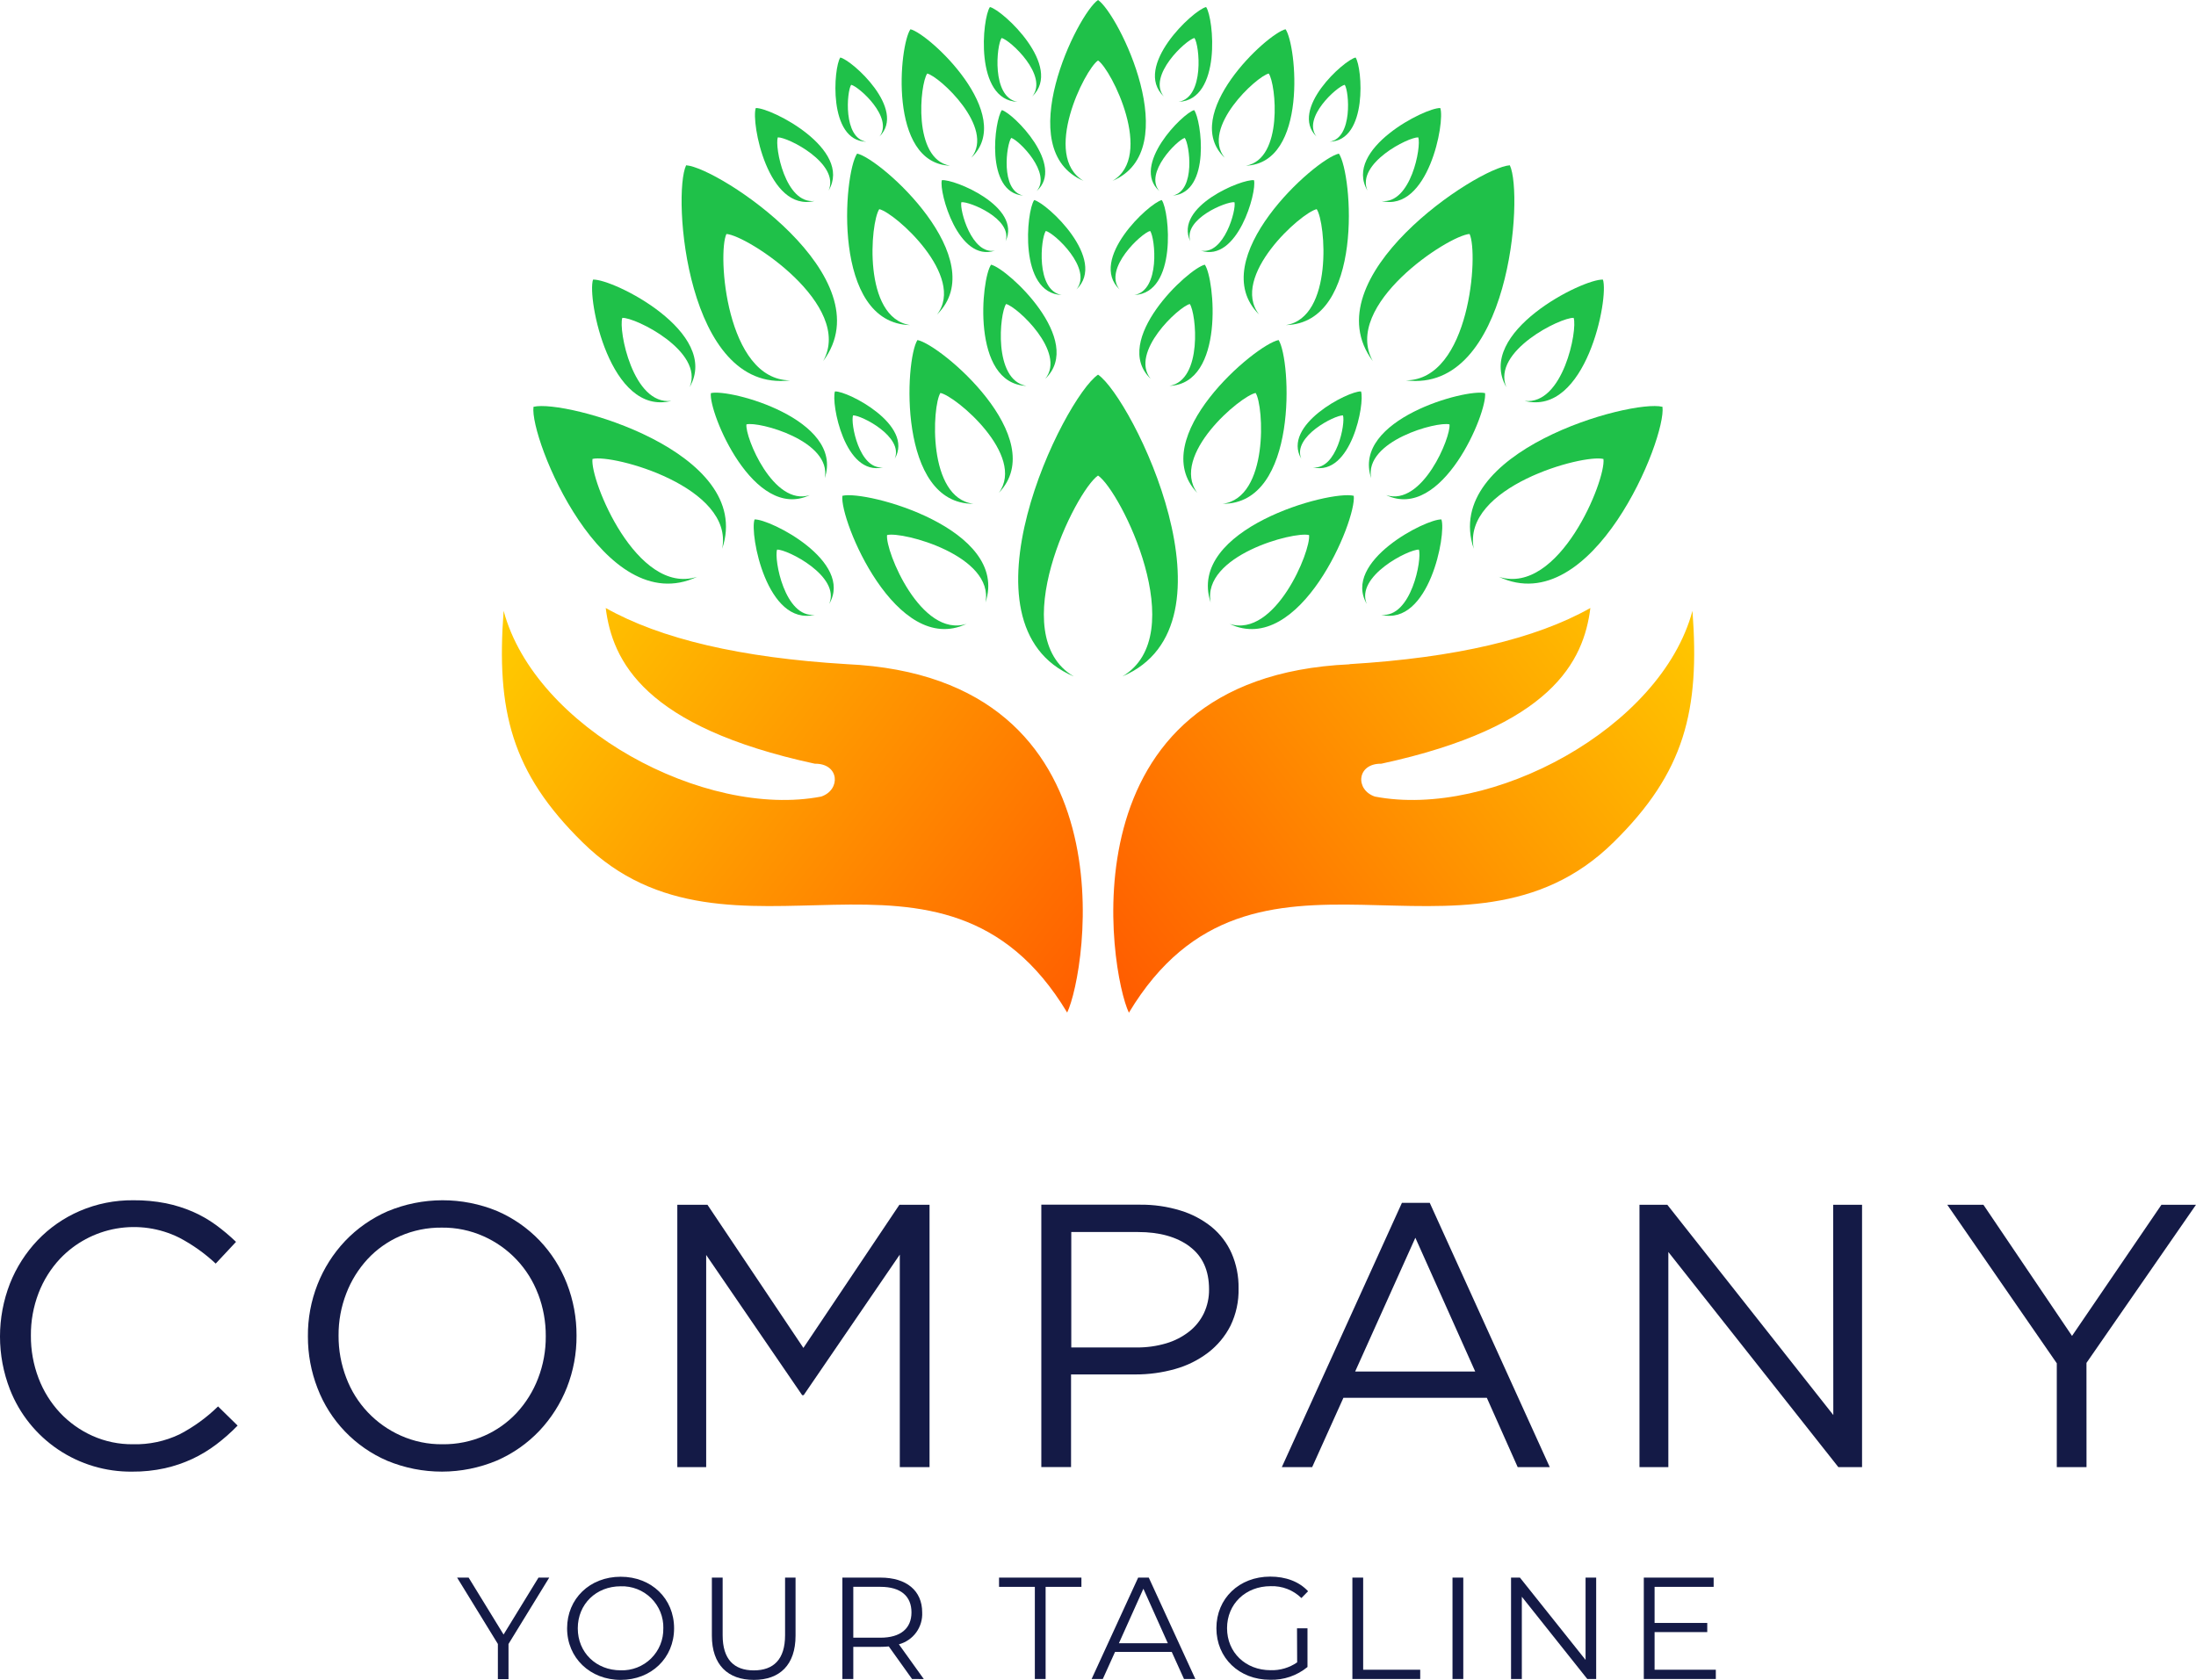 <svg width="132" height="101" viewBox="0 0 132 101" fill="none" xmlns="http://www.w3.org/2000/svg">
<path d="M30.566 98.84V100.952H29.927V98.84L27.477 94.85H28.169L30.269 98.273L32.368 94.85H33.014L30.566 98.84Z" fill="#141A46"/>
<path d="M34.088 97.899C34.088 96.121 35.453 94.798 37.308 94.798C39.163 94.798 40.519 96.111 40.519 97.899C40.519 99.687 39.146 101 37.308 101C35.471 101 34.088 99.675 34.088 97.899ZM39.873 97.899C39.881 97.563 39.82 97.228 39.694 96.917C39.567 96.605 39.378 96.322 39.138 96.085C38.898 95.849 38.613 95.663 38.298 95.541C37.984 95.418 37.648 95.361 37.31 95.372C35.831 95.372 34.73 96.444 34.73 97.899C34.73 99.355 35.831 100.424 37.31 100.424C37.647 100.435 37.983 100.378 38.297 100.255C38.611 100.132 38.897 99.947 39.136 99.711C39.376 99.474 39.565 99.192 39.691 98.88C39.817 98.569 39.879 98.235 39.871 97.899H39.873Z" fill="#141A46"/>
<path d="M42.79 98.342V94.85H43.438V98.316C43.438 99.763 44.12 100.428 45.31 100.428C46.499 100.428 47.19 99.767 47.19 98.316V94.85H47.82V98.342C47.82 100.094 46.875 101 45.314 101C43.752 101 42.79 100.094 42.79 98.342Z" fill="#141A46"/>
<path d="M54.823 100.946L53.425 98.988C53.262 99.005 53.098 99.013 52.933 99.013H51.291V100.946H50.635V94.85H52.926C54.484 94.85 55.432 95.633 55.432 96.941C55.454 97.372 55.327 97.797 55.073 98.147C54.818 98.496 54.451 98.748 54.032 98.861L55.529 100.95L54.823 100.946ZM54.788 96.941C54.788 95.963 54.142 95.404 52.916 95.404H51.291V98.463H52.916C54.142 98.465 54.788 97.899 54.788 96.941Z" fill="#141A46"/>
<path d="M62.204 95.406H60.052V94.85H65.003V95.406H62.851V100.946H62.204V95.406Z" fill="#141A46"/>
<path d="M70.433 99.318H67.024L66.289 100.946H65.616L68.414 94.85H69.052L71.852 100.946H71.169L70.433 99.318ZM70.197 98.796L68.728 95.52L67.257 98.796H70.197Z" fill="#141A46"/>
<path d="M77.962 97.899H78.592V100.225C77.961 100.744 77.162 101.017 76.344 100.993C74.481 100.993 73.117 99.677 73.117 97.892C73.117 96.106 74.481 94.79 76.354 94.79C77.281 94.79 78.089 95.086 78.627 95.67L78.226 96.079C77.983 95.841 77.694 95.655 77.376 95.532C77.059 95.409 76.719 95.353 76.379 95.365C74.867 95.365 73.757 96.436 73.757 97.892C73.757 99.347 74.867 100.417 76.371 100.417C76.941 100.436 77.503 100.271 77.971 99.946L77.962 97.899Z" fill="#141A46"/>
<path d="M81.291 94.85H81.939V100.389H85.368V100.946H81.291V94.85Z" fill="#141A46"/>
<path d="M87.309 94.85H87.957V100.946H87.309V94.85Z" fill="#141A46"/>
<path d="M95.945 94.85V100.946H95.411L91.476 96V100.946H90.828V94.85H91.362L95.307 99.798V94.85H95.945Z" fill="#141A46"/>
<path d="M103.137 100.389V100.946H98.808V94.85H103.006V95.406H99.456V97.576H102.622V98.126H99.456V100.389H103.137Z" fill="#141A46"/>
<path d="M12.999 86.845C12.552 87.183 12.071 87.474 11.563 87.713C11.034 87.958 10.48 88.147 9.91 88.275C9.264 88.416 8.604 88.485 7.942 88.479C6.359 88.496 4.809 88.034 3.498 87.152C2.186 86.27 1.175 85.012 0.6 83.544C-0.2 81.492 -0.2 79.217 0.6 77.165C0.982 76.2 1.547 75.317 2.264 74.563C2.981 73.814 3.843 73.216 4.797 72.806C5.812 72.371 6.906 72.152 8.011 72.163C8.668 72.156 9.324 72.217 9.968 72.343C10.524 72.456 11.066 72.626 11.586 72.85C12.073 73.063 12.536 73.328 12.966 73.639C13.396 73.953 13.804 74.296 14.187 74.665L12.966 75.971C12.311 75.358 11.577 74.835 10.782 74.417C9.609 73.832 8.278 73.639 6.986 73.866C5.694 74.094 4.51 74.729 3.609 75.679C3.05 76.277 2.612 76.977 2.319 77.741C2.006 78.557 1.849 79.425 1.857 80.299C1.85 81.176 2.007 82.046 2.319 82.866C2.61 83.634 3.048 84.338 3.609 84.94C4.16 85.525 4.821 85.996 5.555 86.326C6.32 86.668 7.15 86.841 7.988 86.833C8.957 86.858 9.919 86.653 10.793 86.236C11.643 85.793 12.423 85.227 13.107 84.558L14.283 85.71C13.885 86.12 13.456 86.5 12.999 86.845V86.845Z" fill="#141A46"/>
<path d="M34.077 83.419C33.697 84.382 33.136 85.265 32.425 86.021C31.702 86.783 30.832 87.392 29.868 87.812C28.824 88.25 27.703 88.476 26.571 88.478C25.439 88.48 24.317 88.258 23.272 87.824C22.317 87.412 21.455 86.814 20.736 86.065C20.017 85.316 19.456 84.431 19.086 83.463C18.699 82.468 18.503 81.409 18.508 80.343C18.498 79.275 18.695 78.216 19.086 77.222C19.465 76.257 20.026 75.374 20.738 74.618C21.462 73.857 22.331 73.248 23.295 72.827C24.339 72.39 25.46 72.165 26.592 72.163C27.724 72.161 28.846 72.382 29.891 72.815C30.849 73.231 31.715 73.833 32.436 74.586C33.147 75.335 33.705 76.214 34.077 77.176C34.464 78.172 34.66 79.231 34.655 80.298C34.663 81.366 34.467 82.425 34.077 83.419V83.419ZM32.342 77.796C32.053 77.031 31.615 76.33 31.052 75.734C30.489 75.138 29.814 74.66 29.064 74.327C28.276 73.975 27.421 73.798 26.557 73.808C25.695 73.798 24.841 73.971 24.051 74.315C23.309 74.638 22.643 75.11 22.094 75.701C21.541 76.302 21.107 77.001 20.816 77.762C20.502 78.571 20.344 79.431 20.351 80.298C20.345 81.168 20.503 82.032 20.816 82.845C21.104 83.61 21.543 84.311 22.105 84.907C22.668 85.502 23.344 85.981 24.093 86.314C24.881 86.666 25.736 86.843 26.6 86.833C27.462 86.843 28.316 86.67 29.106 86.326C29.847 86.002 30.513 85.53 31.063 84.939C31.616 84.339 32.05 83.639 32.342 82.877C32.655 82.069 32.812 81.209 32.806 80.343C32.812 79.473 32.656 78.609 32.345 77.796H32.342Z" fill="#141A46"/>
<path d="M48.308 83.881H48.217L42.448 75.452V88.207H40.713V72.433H42.524L48.292 81.041L54.063 72.433H55.874V88.207H54.086V75.43L48.308 83.881Z" fill="#141A46"/>
<path d="M73.965 79.705C73.643 80.34 73.181 80.894 72.615 81.327C72.023 81.776 71.352 82.109 70.635 82.309C69.855 82.529 69.047 82.639 68.237 82.635H64.38V88.204H62.593V72.429H68.522C69.346 72.42 70.166 72.538 70.953 72.779C71.637 72.986 72.275 73.322 72.831 73.769C73.349 74.195 73.76 74.736 74.03 75.348C74.319 76.014 74.462 76.734 74.449 77.46C74.469 78.236 74.303 79.006 73.965 79.705ZM71.507 74.939C70.728 74.362 69.695 74.073 68.41 74.073H64.394V81.013H68.319C68.922 81.019 69.523 80.936 70.101 80.765C70.603 80.618 71.072 80.376 71.483 80.054C71.859 79.759 72.162 79.381 72.368 78.95C72.577 78.502 72.682 78.013 72.675 77.52C72.676 76.383 72.287 75.525 71.508 74.945L71.507 74.939Z" fill="#141A46"/>
<path d="M93.155 88.207H91.227L89.372 84.039H80.752L78.874 88.207H77.05L84.268 72.32H85.942L93.155 88.207ZM85.076 74.417L81.457 82.46H88.674L85.076 74.417Z" fill="#141A46"/>
<path d="M110.191 72.433H111.927V88.207H110.502L100.283 75.273V88.207H98.548V72.433H100.221L110.199 85.076L110.191 72.433Z" fill="#141A46"/>
<path d="M125.419 88.207H123.632V81.965L117.048 72.433H119.221L124.548 80.319L129.923 72.433H132L125.416 81.942L125.419 88.207Z" fill="#141A46"/>
<path fill-rule="evenodd" clip-rule="evenodd" d="M81.122 39.93C87.498 39.546 92.305 38.41 95.596 36.555C95.197 39.746 93.282 43.698 83.031 45.916C81.538 45.896 81.452 47.494 82.645 47.892C89.634 49.236 99.838 43.79 101.733 36.724C102.182 42.722 101.266 46.432 96.998 50.632C88.04 59.486 75.359 48.406 67.857 60.887C66.7 58.481 63.742 40.725 81.122 39.94V39.93Z" fill="url(#paint0_linear_12_8966)"/>
<path fill-rule="evenodd" clip-rule="evenodd" d="M50.884 39.93C44.508 39.546 39.701 38.41 36.41 36.555C36.809 39.746 38.724 43.698 48.975 45.916C50.465 45.896 50.552 47.492 49.361 47.892C42.371 49.236 32.168 43.788 30.273 36.724C29.823 42.722 30.739 46.434 35.008 50.633C43.966 59.486 56.645 48.406 64.147 60.878C65.304 58.474 68.26 40.716 50.882 39.93H50.884Z" fill="url(#paint1_linear_12_8966)"/>
<path fill-rule="evenodd" clip-rule="evenodd" d="M66.002 22.525C63.956 23.912 57.2 37.551 64.542 40.669C60.333 38.173 64.662 29.502 66.002 28.591C67.352 29.502 71.672 38.181 67.462 40.669C74.805 37.553 68.04 23.912 66.002 22.525Z" fill="#1FC149"/>
<path fill-rule="evenodd" clip-rule="evenodd" d="M66.002 0C64.778 0.83 60.729 9.004 65.129 10.872C62.605 9.38 65.2 4.18 66.002 3.635C66.808 4.18 69.401 9.38 66.877 10.872C71.277 9.006 67.228 0.83 66.002 0Z" fill="#1FC149"/>
<path fill-rule="evenodd" clip-rule="evenodd" d="M41.243 9.937C40.403 11.69 41.243 23.652 47.49 22.869C43.634 22.84 43.114 15.217 43.665 14.067C44.941 14.155 51.352 18.351 49.478 21.713C53.236 16.684 43.189 10.069 41.243 9.937V9.937Z" fill="#1FC149"/>
<path fill-rule="evenodd" clip-rule="evenodd" d="M32.068 24.458C31.819 26.357 36.279 37.323 41.901 34.681C38.272 35.833 35.45 28.839 35.614 27.593C36.838 27.288 44.136 29.271 43.409 32.993C45.389 27.136 33.942 23.991 32.075 24.458H32.068Z" fill="#1FC149"/>
<path fill-rule="evenodd" clip-rule="evenodd" d="M55.147 20.444C54.389 21.633 53.949 30.31 58.509 30.289C55.735 29.934 56.03 24.406 56.527 23.626C57.437 23.801 61.683 27.376 60.04 29.632C63.183 26.339 56.535 20.709 55.147 20.444Z" fill="#1FC149"/>
<path fill-rule="evenodd" clip-rule="evenodd" d="M35.648 16.807C35.274 17.921 36.664 25.037 40.353 24.104C38.039 24.371 37.162 19.833 37.407 19.111C38.178 19.071 42.337 21.118 41.456 23.274C43.339 19.981 36.828 16.746 35.644 16.811L35.648 16.807Z" fill="#1FC149"/>
<path fill-rule="evenodd" clip-rule="evenodd" d="M50.635 29.809C50.454 31.247 53.865 39.519 58.101 37.507C55.361 38.388 53.202 33.112 53.321 32.169C54.246 31.935 59.772 33.409 59.236 36.226C60.713 31.789 52.045 29.45 50.635 29.809V29.809Z" fill="#1FC149"/>
<path fill-rule="evenodd" clip-rule="evenodd" d="M59.572 15.915C58.98 16.754 58.363 23.061 61.693 23.2C59.684 22.846 60.088 18.829 60.476 18.278C61.133 18.436 64.105 21.186 62.83 22.773C65.233 20.481 60.582 16.155 59.579 15.915H59.572Z" fill="#1FC149"/>
<path fill-rule="evenodd" clip-rule="evenodd" d="M42.73 23.636C42.584 24.788 45.3 31.368 48.674 29.767C46.492 30.468 44.772 26.266 44.868 25.515C45.605 25.323 50.005 26.503 49.577 28.745C50.755 25.212 43.852 23.349 42.73 23.636Z" fill="#1FC149"/>
<path fill-rule="evenodd" clip-rule="evenodd" d="M45.354 31.238C45.055 32.104 46.091 37.663 48.973 36.964C47.165 37.156 46.515 33.613 46.71 33.044C47.313 33.018 50.541 34.642 49.843 36.309C51.333 33.753 46.274 31.19 45.354 31.23V31.238Z" fill="#1FC149"/>
<path fill-rule="evenodd" clip-rule="evenodd" d="M50.188 23.534C49.949 24.223 50.766 28.657 53.08 28.098C51.636 28.252 51.117 25.427 51.275 24.974C51.755 24.953 54.329 26.247 53.782 27.584C54.971 25.547 50.936 23.501 50.203 23.534H50.188Z" fill="#1FC149"/>
<path fill-rule="evenodd" clip-rule="evenodd" d="M45.429 6.496C45.136 7.341 46.148 12.768 48.962 12.084C47.195 12.276 46.561 8.82 46.752 8.259C47.34 8.232 50.492 9.818 49.81 11.454C51.266 8.958 46.326 6.462 45.429 6.496V6.496Z" fill="#1FC149"/>
<path fill-rule="evenodd" clip-rule="evenodd" d="M50.51 3.458C50.107 4.052 49.752 8.464 52.073 8.52C50.666 8.297 50.899 5.488 51.163 5.098C51.626 5.2 53.733 7.084 52.864 8.209C54.513 6.579 51.212 3.614 50.51 3.458V3.458Z" fill="#1FC149"/>
<path fill-rule="evenodd" clip-rule="evenodd" d="M51.52 9.234C50.697 10.444 49.978 19.431 54.705 19.546C51.838 19.093 52.315 13.368 52.852 12.575C53.793 12.783 58.085 16.619 56.323 18.912C59.684 15.592 52.96 9.553 51.53 9.236L51.52 9.234Z" fill="#1FC149"/>
<path fill-rule="evenodd" clip-rule="evenodd" d="M54.727 1.757C54.059 2.704 53.364 9.807 57.104 9.962C54.842 9.565 55.297 5.041 55.735 4.421C56.475 4.597 59.821 7.685 58.386 9.482C61.085 6.902 55.855 2.028 54.723 1.757H54.727Z" fill="#1FC149"/>
<path fill-rule="evenodd" clip-rule="evenodd" d="M56.612 10.843C56.435 11.538 57.605 15.809 59.809 15.068C58.409 15.335 57.671 12.612 57.786 12.157C58.255 12.097 60.871 13.155 60.445 14.507C61.442 12.418 57.325 10.743 56.612 10.834V10.843Z" fill="#1FC149"/>
<path fill-rule="evenodd" clip-rule="evenodd" d="M62.161 12.034C61.698 12.692 61.215 17.627 63.816 17.736C62.242 17.46 62.558 14.317 62.863 13.885C63.378 14.008 65.703 16.16 64.704 17.402C66.584 15.609 62.946 12.218 62.161 12.026V12.034Z" fill="#1FC149"/>
<path fill-rule="evenodd" clip-rule="evenodd" d="M59.504 0.422C59.042 1.079 58.558 6.016 61.159 6.123C59.585 5.847 59.903 2.704 60.206 2.283C60.721 2.406 63.046 4.557 62.047 5.799C63.929 4.005 60.289 0.614 59.504 0.422V0.422Z" fill="#1FC149"/>
<path fill-rule="evenodd" clip-rule="evenodd" d="M60.222 6.619C59.786 7.195 59.188 11.575 61.504 11.759C60.112 11.46 60.499 8.666 60.785 8.291C61.24 8.42 63.239 10.415 62.31 11.49C64.045 9.954 60.914 6.813 60.222 6.619V6.619Z" fill="#1FC149"/>
<path fill-rule="evenodd" clip-rule="evenodd" d="M90.755 9.937C91.595 11.69 90.755 23.652 84.508 22.869C88.364 22.84 88.884 15.217 88.335 14.067C87.057 14.155 80.646 18.351 82.52 21.713C78.764 16.684 88.809 10.071 90.755 9.937V9.937Z" fill="#1FC149"/>
<path fill-rule="evenodd" clip-rule="evenodd" d="M99.93 24.457C100.179 26.358 95.719 37.322 90.097 34.68C93.724 35.832 96.546 28.839 96.382 27.595C95.16 27.288 87.86 29.271 88.587 32.994C86.607 27.136 98.054 23.993 99.921 24.457H99.93Z" fill="#1FC149"/>
<path fill-rule="evenodd" clip-rule="evenodd" d="M76.857 20.444C77.615 21.633 78.056 30.312 73.494 30.289C76.271 29.934 75.974 24.406 75.476 23.626C74.566 23.801 70.321 27.376 71.965 29.632C68.821 26.339 75.469 20.709 76.857 20.444V20.444Z" fill="#1FC149"/>
<path fill-rule="evenodd" clip-rule="evenodd" d="M96.35 16.807C96.724 17.921 95.334 25.037 91.645 24.104C93.959 24.369 94.836 19.833 94.591 19.111C93.82 19.071 89.661 21.118 90.543 23.274C88.659 19.981 95.17 16.746 96.354 16.811L96.35 16.807Z" fill="#1FC149"/>
<path fill-rule="evenodd" clip-rule="evenodd" d="M81.373 29.809C81.554 31.247 78.143 39.519 73.907 37.509C76.649 38.388 78.806 33.112 78.687 32.169C77.761 31.935 72.236 33.409 72.772 36.226C71.295 31.791 79.963 29.45 81.373 29.809V29.809Z" fill="#1FC149"/>
<path fill-rule="evenodd" clip-rule="evenodd" d="M72.422 15.915C73.014 16.754 73.631 23.061 70.302 23.2C72.311 22.846 71.906 18.829 71.518 18.278C70.861 18.436 67.889 21.186 69.164 22.773C66.762 20.481 71.412 16.155 72.415 15.915H72.422Z" fill="#1FC149"/>
<path fill-rule="evenodd" clip-rule="evenodd" d="M89.266 23.636C89.411 24.788 86.694 31.368 83.322 29.767C85.502 30.468 87.222 26.266 87.128 25.515C86.391 25.323 81.99 26.503 82.418 28.745C81.241 25.212 88.144 23.349 89.266 23.636Z" fill="#1FC149"/>
<path fill-rule="evenodd" clip-rule="evenodd" d="M86.644 31.238C86.943 32.104 85.907 37.663 83.025 36.964C84.834 37.156 85.485 33.613 85.288 33.044C84.685 33.018 81.457 34.642 82.155 36.309C80.665 33.753 85.724 31.19 86.644 31.23V31.238Z" fill="#1FC149"/>
<path fill-rule="evenodd" clip-rule="evenodd" d="M81.81 23.534C82.049 24.225 81.232 28.657 78.918 28.1C80.362 28.252 80.881 25.427 80.725 24.974C80.243 24.953 77.669 26.249 78.218 27.584C77.029 25.547 81.064 23.501 81.797 23.534H81.81Z" fill="#1FC149"/>
<path fill-rule="evenodd" clip-rule="evenodd" d="M86.575 6.496C86.868 7.341 85.855 12.768 83.042 12.086C84.808 12.278 85.445 8.822 85.252 8.259C84.673 8.232 81.513 9.818 82.194 11.454C80.738 8.958 85.678 6.462 86.575 6.496V6.496Z" fill="#1FC149"/>
<path fill-rule="evenodd" clip-rule="evenodd" d="M81.484 3.458C81.889 4.052 82.242 8.464 79.921 8.52C81.328 8.299 81.095 5.488 80.831 5.098C80.368 5.2 78.261 7.084 79.132 8.209C77.482 6.579 80.783 3.614 81.484 3.458V3.458Z" fill="#1FC149"/>
<path fill-rule="evenodd" clip-rule="evenodd" d="M80.48 9.234C81.301 10.444 82.022 19.431 77.293 19.546C80.16 19.093 79.683 13.368 79.146 12.575C78.207 12.783 73.913 16.619 75.685 18.912C72.326 15.594 79.047 9.553 80.48 9.236V9.234Z" fill="#1FC149"/>
<path fill-rule="evenodd" clip-rule="evenodd" d="M77.273 1.757C77.941 2.704 78.636 9.807 74.894 9.962C77.156 9.565 76.701 5.041 76.263 4.421C75.523 4.597 72.177 7.685 73.612 9.482C70.913 6.902 76.144 2.028 77.275 1.757H77.273Z" fill="#1FC149"/>
<path fill-rule="evenodd" clip-rule="evenodd" d="M75.378 10.843C75.555 11.538 74.387 15.809 72.183 15.068C73.581 15.335 74.32 12.612 74.204 12.157C73.735 12.097 71.119 13.155 71.547 14.507C70.55 12.418 74.665 10.743 75.378 10.834V10.843Z" fill="#1FC149"/>
<path fill-rule="evenodd" clip-rule="evenodd" d="M69.837 12.036C70.3 12.692 70.784 17.629 68.184 17.736C69.756 17.46 69.44 14.317 69.135 13.885C68.62 14.009 66.297 16.16 67.294 17.402C65.414 15.609 69.052 12.218 69.837 12.026V12.036Z" fill="#1FC149"/>
<path fill-rule="evenodd" clip-rule="evenodd" d="M72.498 0.422C72.96 1.079 73.444 6.016 70.845 6.123C72.417 5.847 72.1 2.704 71.796 2.283C71.281 2.406 68.958 4.557 69.954 5.799C68.075 4.007 71.713 0.614 72.498 0.422V0.422Z" fill="#1FC149"/>
<path fill-rule="evenodd" clip-rule="evenodd" d="M71.778 6.619C72.214 7.195 72.81 11.575 70.494 11.759C71.888 11.46 71.501 8.666 71.214 8.291C70.76 8.42 68.759 10.415 69.69 11.49C67.955 9.954 71.084 6.813 71.778 6.619V6.619Z" fill="#1FC149"/>
<defs>
<linearGradient id="paint0_linear_12_8966" x1="102.032" y1="33.371" x2="67.115" y2="60.34" gradientUnits="userSpaceOnUse">
<stop stop-color="#FFCE00"/>
<stop offset="1" stop-color="#FF5B00"/>
</linearGradient>
<linearGradient id="paint1_linear_12_8966" x1="31.067" y1="34.41" x2="66.136" y2="61.081" gradientUnits="userSpaceOnUse">
<stop stop-color="#FFCE00"/>
<stop offset="1" stop-color="#FF5B00"/>
</linearGradient>
</defs>
</svg>
